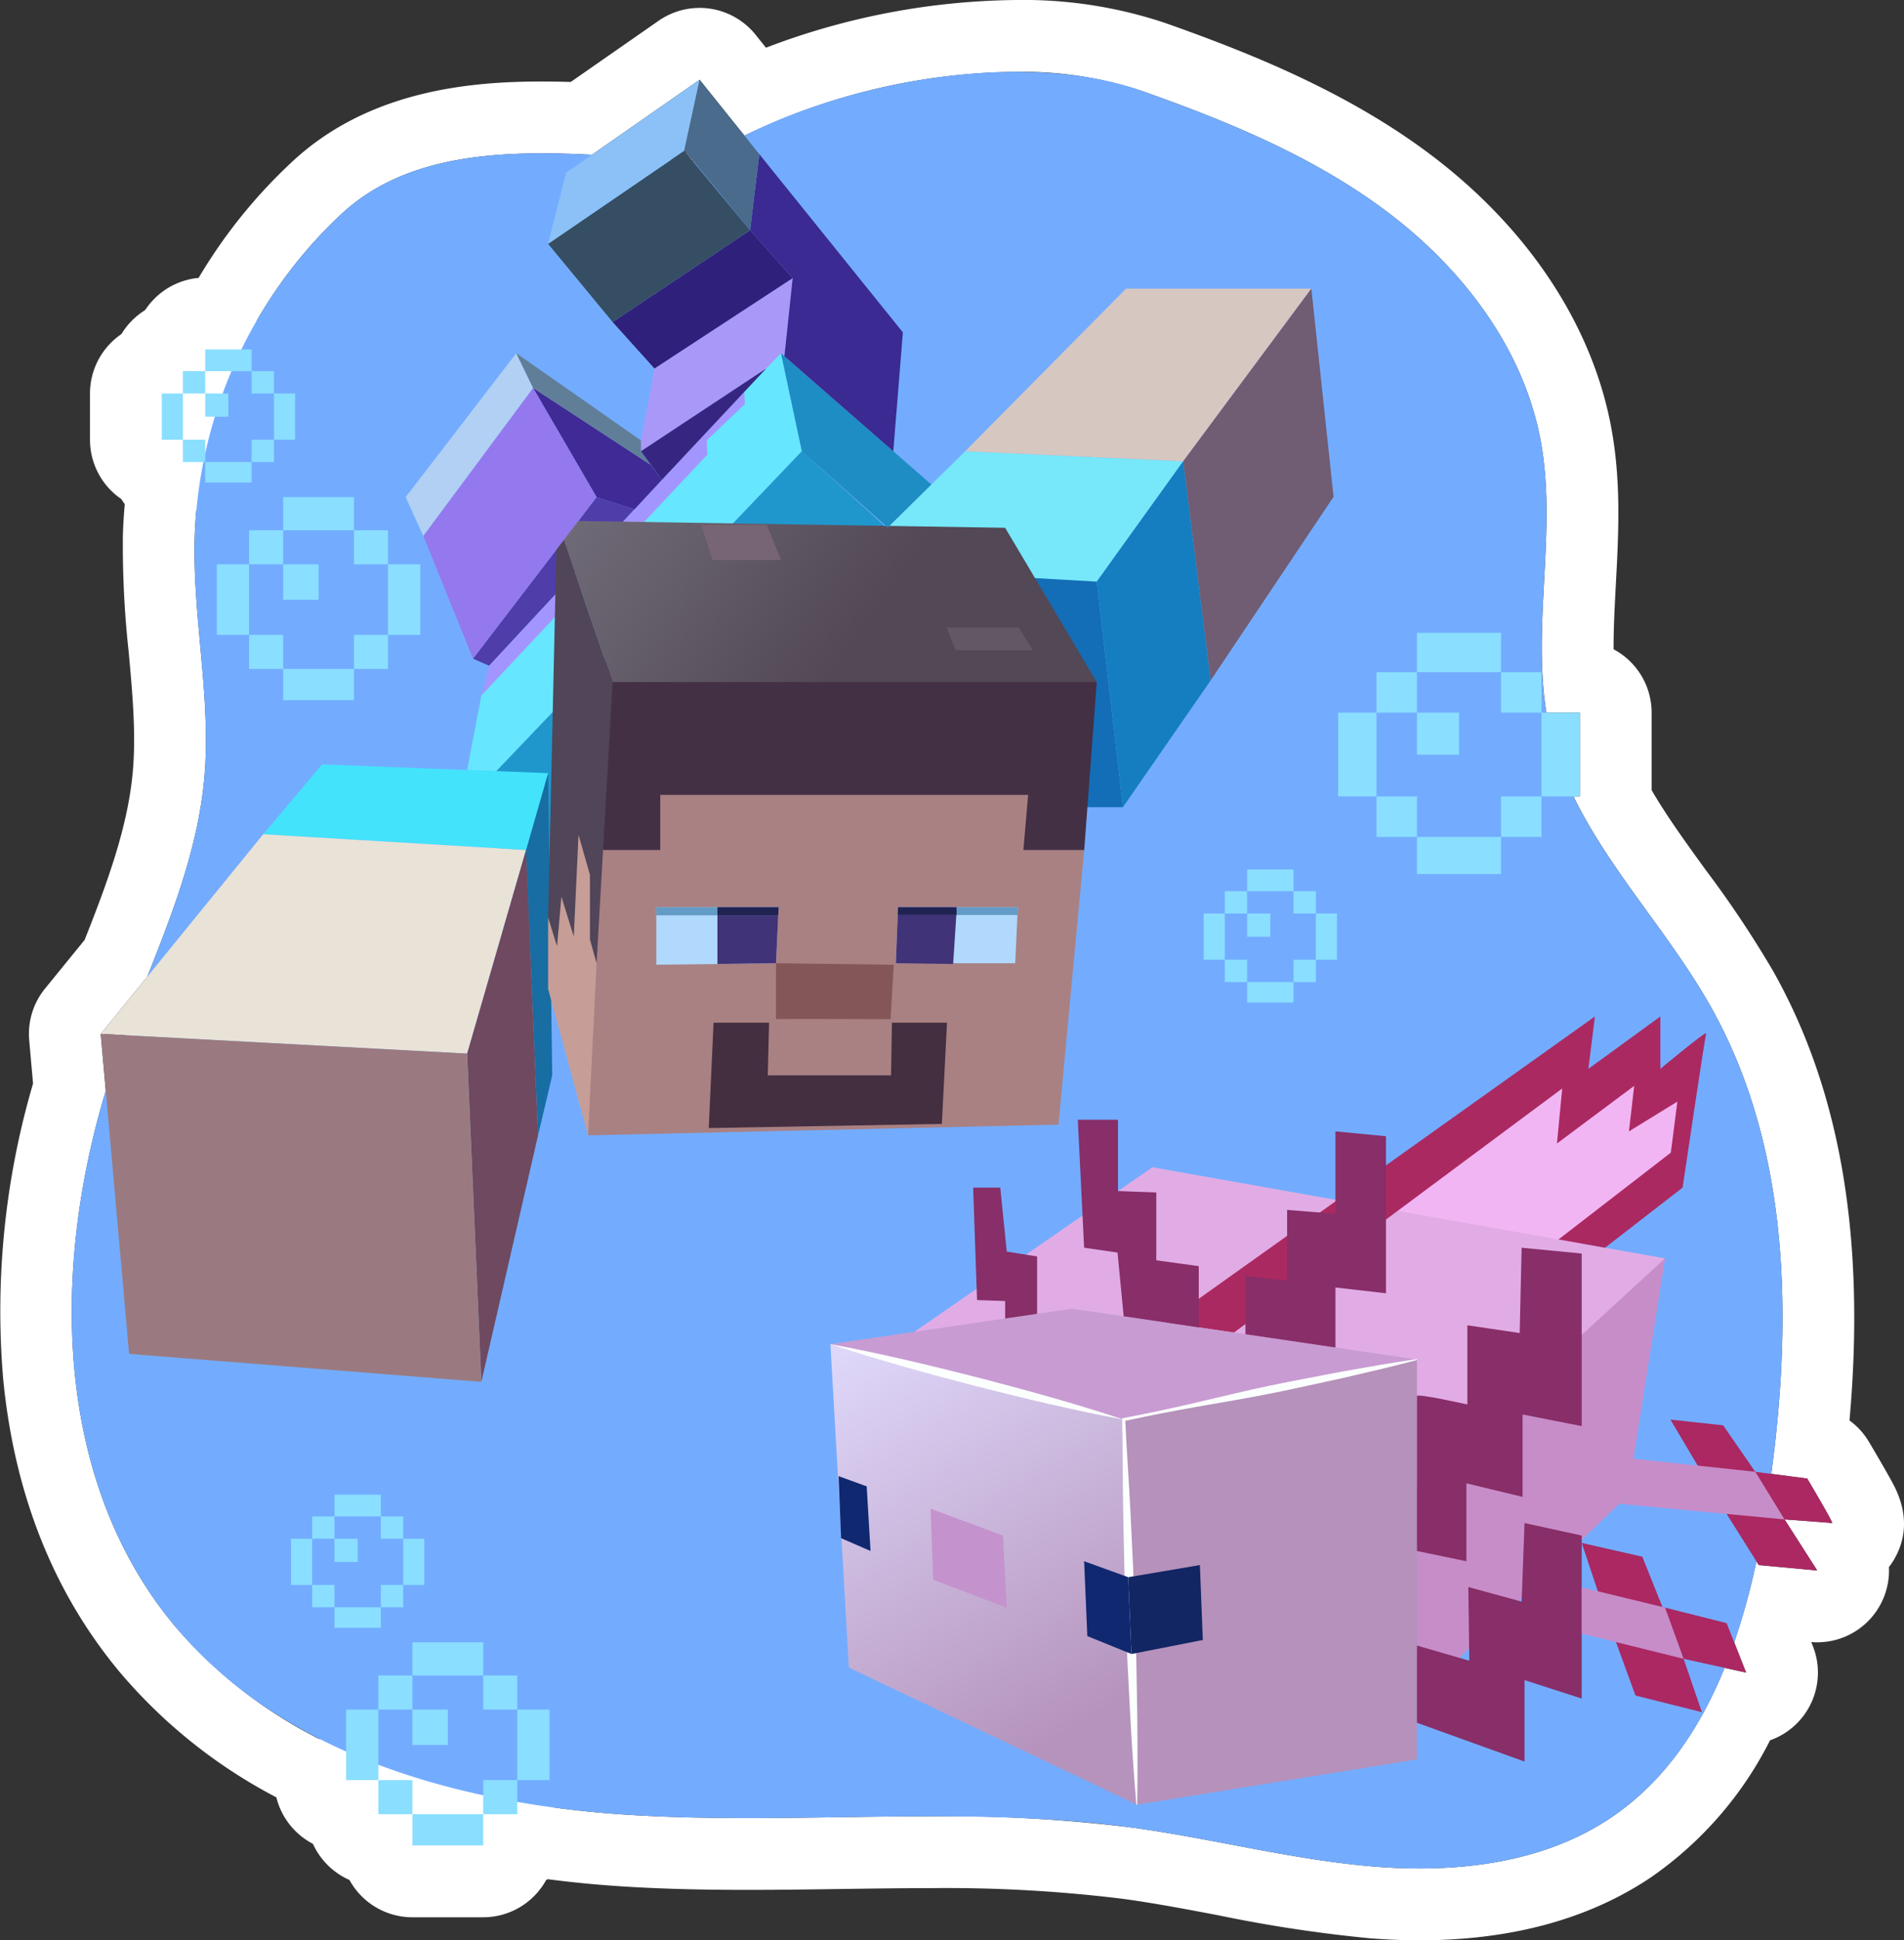 <svg xmlns="http://www.w3.org/2000/svg" viewBox="0 0 265.179 270.099"><rect x="0" y="0" width="265.179" height="270.099" fill="#333333" stroke="none"/><defs><linearGradient id="linear-gradient" x1="85.529" y1="65.062" x2="119.493" y2="89.036" gradientUnits="userSpaceOnUse"><stop offset="0" stop-color="#6f6a77"/><stop offset="1" stop-color="#534855"/></linearGradient><linearGradient id="linear-gradient-2" x1="293.917" y1="201.469" x2="262.409" y2="254.29" gradientTransform="matrix(-1, 0, 0, 1, 414.364, -14.95)" gradientUnits="userSpaceOnUse"><stop offset="0" stop-color="#ded7f9"/><stop offset=".997" stop-color="#b593bc"/></linearGradient><style>.cls-1{fill:#fff}.cls-18{fill:#b0d9fd}.cls-19{fill:#413377}.cls-20{fill:#639cc6}.cls-21{fill:#202252}.cls-42{fill:#ab2862}.cls-43{fill:#c78dc9}.cls-50{fill:#fbfffd}.cls-51{fill:#0f2870}.cls-54{fill:#882e68}.cls-55{fill:#8adeff}</style></defs><g id="Layer_8"><path class="cls-1" d="M159 24.95a52.65 52.65 0 0 1 17.295 2.606c12.21 4.303 24.367 9.306 34.665 17.15s18.674 18.875 21.03 31.606c2.3 12.432-1.204 25.455.8 37.848h4.652v11.663h-.875c5.01 10.312 13.42 19.135 19.121 29.277 10.905 19.397 11.393 42.865 8.419 65.02l5.005.65s3.68 6.2 3.472 6.2h-.002c-.24-.051-6.629-.51-6.629-.51l4.552 7.108-8.145-.753-.325-.516a96.054 96.054 0 0 1-3.096 11.262l1.664 4.222-3.003-.661c-3.4 8.378-8.352 15.823-15.809 20.848-7.75 5.223-17.23 7.08-26.657 7.08-2.07 0-4.138-.09-6.184-.253-11.36-.907-22.454-3.873-33.746-5.421a207.32 207.32 0 0 0-28.224-1.587c-8.46 0-16.937.243-25.406.243-5.563 0-11.126-.105-16.672-.453a141.922 141.922 0 0 1-15.447-1.793v1.71h-4.743v-2.636a102.438 102.438 0 0 1-14.604-4.25v2.142h-4.494v-3.99a64.757 64.757 0 0 1-23.873-17.485c-16.725-20.07-17.22-49.229-9.598-74.488l-.701-7.912 6.488-7.969c3.565-8.999 7.07-18.018 7.934-27.601 1.002-11.111-1.632-22.25-1.342-33.403a62.276 62.276 0 0 1 1.222-10.635H42.89v-3.107h3.107v1.887q.57-2.573 1.352-5.091h-1.352v-3.23h2.443q.576-1.57 1.231-3.108h-3.674v-3.026h5.056A63.763 63.763 0 0 1 65.019 44.69c7.336-6.773 17.39-8.394 27.88-8.394 2.303 0 4.629.078 6.95.197L114.85 26.05l6.248 7.785A88.524 88.524 0 0 1 159 24.95m-44.989 12.474a18.126 18.126 0 0 0-1.307-1.48l1.224 1.476.083.004m44.99-22.473a100.01 100.01 0 0 0-34.906 6.64l-1.445-1.8a9.999 9.999 0 0 0-13.512-1.948L96.9 26.362a127.846 127.846 0 0 0-4.002-.066c-9.743 0-23.937 1.145-34.662 11.046a72.568 72.568 0 0 0-13.164 16.294 10.001 10.001 0 0 0-9.075 9.958v3.026a10.074 10.074 0 0 0 .12 1.554q-.054.35-.084.709a9.972 9.972 0 0 0-3.143 7.279v3.107a9.955 9.955 0 0 0 1.902 5.869q-.209 2.27-.267 4.506a136.406 136.406 0 0 0 .813 16.078c.535 5.88 1.04 11.433.566 16.686-.71 7.874-3.685 15.744-6.703 23.384l-5.514 6.771a10 10 0 0 0-2.206 7.197l.534 6.03a112.267 112.267 0 0 0-4.156 41.158c1.558 15.997 7.008 29.7 16.2 40.73a72.452 72.452 0 0 0 21.844 17.472 10.004 10.004 0 0 0 9.71 7.602h4.494a9.988 9.988 0 0 0 3.178-.515q1.568.473 3.174.908a9.99 9.99 0 0 0 8.253 4.35h4.743a9.963 9.963 0 0 0 4.26-.95c3.438.45 6.97.79 10.56 1.015 5.14.322 10.637.472 17.3.472 4.306 0 8.65-.062 12.852-.122 4.128-.06 8.396-.12 12.553-.12a200.705 200.705 0 0 1 26.865 1.493c4.355.597 8.676 1.417 13.252 2.285a196.099 196.099 0 0 0 21.058 3.197 88.17 88.17 0 0 0 6.98.285c12.743 0 23.592-2.957 32.244-8.787a51.208 51.208 0 0 0 16.556-19.051 10 10 0 0 0 5.971-13.096l-.23-.582c.278.023.556.034.832.034a10 10 0 0 0 9.986-10.475 9.998 9.998 0 0 0 .787-1.18c2.792-4.904.378-9.326-.416-10.78a118.9 118.9 0 0 0-1.316-2.329c-.912-1.58-1.837-3.138-1.837-3.138a9.996 9.996 0 0 0-2.712-2.98c2.254-25.33-1.234-45.836-10.595-62.487A146.427 146.427 0 0 0 255 136.087c-2.761-3.81-5.406-7.46-7.558-11.135V114.16a9.998 9.998 0 0 0-5.299-8.828c-.01-2.902.15-5.927.317-9.043.373-7.005.759-14.249-.638-21.796-2.617-14.148-11.425-27.552-24.802-37.741-11.725-8.931-25.486-14.428-37.401-18.628A62.155 62.155 0 0 0 159 14.95z" transform="translate(-17.413 -14.95)"/><path class="cls-1" d="M84.712 267.496v4.349h-9.861v-4.35h9.861m0-10h-9.861a10 10 0 0 0-10 10v4.35a10 10 0 0 0 10 10h9.861a10 10 0 0 0 10-10v-4.35a10 10 0 0 0-10-10z" transform="translate(-17.413 -14.95)"/><path class="cls-1" d="M74.85 262.752v4.744h-4.743v-4.744h4.744m0-10h-4.744a10 10 0 0 0-10 10v4.744a10 10 0 0 0 10 10h4.744a10 10 0 0 0 10-10v-4.744a10 10 0 0 0-10-10z" transform="translate(-17.413 -14.95)"/><path class="cls-1" d="M45.997 66.62v3.107H42.89V66.62h3.107m0-10H42.89a10 10 0 0 0-10 10v3.107a10 10 0 0 0 10 10h3.107a10 10 0 0 0 10-10V66.62a10 10 0 0 0-10-10z" transform="translate(-17.413 -14.95)"/><path class="cls-1" d="M42.89 69.727v6.435h-2.944v-6.435h2.944m0-10h-2.944a10 10 0 0 0-10 10v6.435a10 10 0 0 0 10 10h2.944a10 10 0 0 0 10-10v-6.435a10 10 0 0 0-10-10z" transform="translate(-17.413 -14.95)"/></g><g id="Layer_7"><path d="M114.851 37.473C97.88 36.559 77.508 33.16 65.02 44.69a64.588 64.588 0 0 0-20.497 45.214c-.29 11.152 2.344 22.292 1.342 33.403-1.193 13.225-7.413 25.376-11.882 37.881-9.45 26.443-10.218 58.517 7.76 80.089 15.018 18.022 39.746 24.834 63.16 26.302s47.06-1.391 70.302 1.797c11.292 1.548 22.385 4.514 33.746 5.42s23.39-.457 32.841-6.826c14.088-9.493 19.293-27.592 21.825-44.39 3.49-23.152 3.546-48.07-7.928-68.48-7.205-12.817-18.758-23.517-22.274-37.794-3.281-13.32 1.07-27.505-1.425-40.994-2.355-12.73-10.73-23.76-21.029-31.605s-22.455-12.848-34.665-17.151c-17.71-6.242-45.896-.612-61.444 9.917" transform="translate(-17.413 -14.95)" style="fill:#73acff"/></g><g id="Layer_5"><path style="fill:#aa98f8" d="M89.265 62.818v-1.515l1.889-10.005 19.248-12.586-1.151 10.875-19.986 13.231z"/><path style="fill:#4f3da9" d="m65.88 91.689 2.248.989 20.244-21.781-5.283-1.694L65.88 91.689z"/><path style="fill:#a296fe" d="m67.038 96.823 1.09-4.145 35.528-38.226 2.518 2.339-3.957 11.063-29.771 28.062-5.408.907z"/><path style="fill:#66e7ff" d="m111.681 62.818-42.553 44.529-4.064-.157 1.974-10.367 31.491-33.556-.09-1.964 5.307-5.052-.09-1.799 5.116-5.283 2.909 13.649z"/><path style="fill:#1f97cc" d="m69.128 107.347 42.553-44.529 14.067 12.688-10.029 27.774-34.889 29.557H70l-.872-25.49z"/><path style="fill:#146db7" d="m152.749 80.968 3.649 31.394h-7.333L139 84.323l4.151-7.262 5.339 1.438 4.259 2.469z"/><path style="fill:#76e8fa" d="m152.749 80.968 12.042-16.754-30.366-1.396-12.914 12.688 22.018 4.934 9.22.528z"/><path style="fill:#186da2" d="m73.266 118.324 1.671 39.726 1.974-8.354-.574-42.071-3.071 10.699z"/><path style="fill:#a98183" d="m81.898 158.05 65.524-1.495 3.582-38.231-7.149-14.293-57.655 2.19-5.767 13.001 1.465 38.828z"/><path style="fill:#c69e97" d="M76.337 127.733v9.929l5.561 20.388 1.191-23.962v-20.653l-3.376-1.456-3.376 15.754z"/><path style="fill:#433044" d="M83.988 118.324h7.971v-7.669h51.234l-.66 7.669h8.471l1.745-23.375-52.052-5.211-16.3 2.525-2.499 6.609 2.09 19.452z"/><path style="fill:url(#linear-gradient)" d="m77.58 72.473 7.742 22.476h67.427L139.99 73.472l-62.41-.999z"/><path style="fill:#514559" d="m77.58 72.473-1.243 55.26 1.243 3.972.611-6.885 1.721 5.561.662-14.166 1.588 5.56v9.003l.927 3.31 2.233-39.139-7.742-22.476z"/><path style="fill:#625763" d="m131.808 87.355 1.324 3.177h10.723l-1.985-3.177h-10.062z"/><path style="fill:#776574" d="m97.652 73.057 1.589 4.898h9.531l-1.985-4.898h-9.135z"/><path class="cls-18" d="M91.406 126.293v8.005l16.671-.21.361-7.795H91.406z"/><path class="cls-19" d="M99.922 126.293v7.897l8.155-.102.361-7.795h-8.516z"/><path class="cls-20" d="m108.386 127.418.052-1.125H91.406v1.125h16.98z"/><path class="cls-21" d="M99.922 126.293v1.125h8.464l.052-1.125h-8.516z"/><path class="cls-18" d="m125.075 126.293-.305 7.795h16.623l.365-7.795h-16.683z"/><path class="cls-19" d="m125.075 126.293-.305 7.795 7.977.102.517-7.897h-8.189z"/><path class="cls-20" d="m141.707 127.368.051-1.075h-16.683l-.042 1.075h16.674z"/><path class="cls-21" d="M133.221 126.293h-8.146l-.042 1.075h8.188v-1.075z"/><path d="M125.49 149.038s-.01 7.846 0 7.785 15.963 0 15.963 0l.426-7.575z" transform="translate(-17.413 -14.95)" style="fill:#845658"/><path style="fill:#442f41" d="m99.38 142.359-.67 14.674 32.467-.578.717-14.096h-7.672l-.122 7.337h-17.17l.183-7.337H99.38z"/><path style="fill:#43e3fc" d="m76.337 107.625-3.071 10.699-36.606-2.193 8.202-9.721 31.475 1.215z"/><path style="fill:#e9e2d7" d="m73.266 118.324-8.202 28.342-51.035-2.739 22.631-27.796 36.606 2.193z"/><path style="fill:#6f495f" d="m74.937 158.05-7.899 34.312-1.974-45.696 8.202-28.342 1.671 39.726z"/><path style="fill:#9a7a80" d="m65.064 146.666-51.035-2.739 3.949 44.541 49.06 3.894-1.974-45.696z"/><path style="fill:#d6c7c1" d="m182.64 40.179-17.849 24.035-30.366-1.396 22.405-22.639h25.81z"/><path style="fill:#147ec0" d="m156.398 112.362 12.222-17.651-3.829-30.497-12.042 16.754 3.649 31.394z"/><path style="fill:#705c73" d="m182.64 40.179 3.091 28.974-17.111 25.558-3.829-30.497 17.849-24.035z"/><path style="fill:#1e8dc4" d="m108.772 49.169 2.909 13.649 11.957 10.618 6.077-5.991-20.943-18.276z"/><path style="fill:#402a95" d="m74.244 54.003 8.845 15.2 5.283 1.694 3.807-4.096-1.565-2.095-16.37-10.703z"/><path style="fill:#9379ed" d="M74.244 54.003 58.954 74.6l6.926 17.089 17.209-22.486-8.845-15.2z"/><path style="fill:#b1d0f4" d="m58.954 74.6-2.455-5.397 15.407-20.034 2.338 4.834L58.954 74.6z"/><path style="fill:#617e98" d="m71.906 49.169 17.359 12.134v1.515l1.349 1.888-16.37-10.703-2.338-4.834z"/><path style="fill:#372681" d="m92.179 66.801-2.914-3.983 17.446-11.52-14.532 15.503z"/><path style="fill:#3b2a91" d="m104.465 32.056 5.937 6.656-1.151 10.875 15.162 13.231 1.335-16.55-19.997-24.811-1.286 10.599z"/><path style="fill:#2f207b" d="M104.465 32.056 85.322 44.828l5.832 6.47 19.248-12.586-5.937-6.656z"/><path d="M112.704 35.944c.27.09 9.175 11.063 9.175 11.063l1.285-10.6-8.313-10.357z" transform="translate(-17.413 -14.95)" style="fill:#4a6b8b"/><path style="fill:#364e63" d="M95.291 20.993 76.337 33.945l8.985 10.883 19.143-12.772-9.174-11.063z"/><path style="fill:#8bc1f7" d="M97.438 11.1 78.832 24.051l-2.495 9.894 18.954-12.952 2.147-9.893z"/></g><g id="Layer_4"><path class="cls-42" d="m222.539 221.516-2.248-6.732 8.444 1.917 2.802 6.999 8.937 2.243 2.716 6.89-8.705-1.917 2.545 7.427-9.253-2.316-3.674-10.084-1.564-4.427z"/><path class="cls-42" d="m257.892 225.7 4.468 7.115 8.145.753-4.552-7.107s6.39.458 6.629.508-3.47-6.2-3.47-6.2l-7.231-.937-4.473-6.468-7.347-.798 3.834 6.468z" transform="translate(-17.413 -14.95)"/><path class="cls-43" d="m231.898 175.174-5.21 33.037-29.34 28.253v-38.848l34.55-22.442z"/><path style="fill:#f2b5f4" d="m220.291 173.111 12.413-12.658 2.734-9.843-8.75-2.187-8.749 1.276-34.695 23.412h37.047z"/><path style="fill:#e1ace5" d="m231.898 175.174-42.783 39.274-64.242-27.339 35.63-24.622 71.395 12.687z"/><path d="m179.743 199.045 59.802-42.598-.912 7.291 10.026-7.291v7.291s6.562-5.468 6.38-4.922-3.282 21.456-3.282 21.456l-10.8 8.368-6.485-1.152 15.645-12.084.911-7.109-6.744 4.15.73-6.337-10.755 8.02.729-7.656-45.71 33.977z" transform="translate(-17.413 -14.95)" style="fill:#ab2961"/><path style="fill:#c89bd3" d="m115.653 187.109 33.664-4.932 48.031 7.076-40.848 8.363-40.847-10.507z"/><path style="fill:url(#linear-gradient-2)" d="m115.653 187.109 2.573 45.029 40.097 19.083-1.823-53.605-40.847-10.507z"/><path style="fill:#b591bb" d="M197.348 189.253v55.665l-39.025 6.303-1.823-53.605 40.848-8.363z"/><path class="cls-50" d="M214.774 204.264c-3.363.899-6.749 1.683-10.135 2.469-3.395.738-6.786 1.501-10.191 2.189-3.407.684-6.84 1.241-10.262 1.846q-5.136.9-10.229 2.01l.173-.219c.193 4.466.543 8.926.754 13.391q.337 6.697.597 13.397c.17 4.466.246 8.936.308 13.406q.103 6.705.009 13.417l-.123.004q-.557-6.69-.903-13.386c-.242-4.464-.47-8.929-.602-13.397q-.196-6.701-.316-13.406c-.092-4.469-.046-8.943-.156-13.411l-.005-.186.177-.034q5.121-.974 10.196-2.17c3.385-.79 6.76-1.627 10.162-2.336 3.402-.706 6.82-1.337 10.232-1.992 3.422-.608 6.844-1.217 10.289-1.713z" transform="translate(-17.413 -14.95)"/><path class="cls-50" d="M173.914 212.566c-6.929-1.282-13.764-2.926-20.577-4.658-6.804-1.768-13.584-3.626-20.27-5.849 6.928 1.28 13.764 2.924 20.576 4.658 6.803 1.77 13.583 3.63 20.27 5.85z" transform="translate(-17.413 -14.95)"/><path class="cls-51" d="m116.789 205.484.356 8.64 4.098 1.781-.535-8.995-3.919-1.426z"/><path class="cls-51" d="m150.991 217.331.446 10.421 6.145 2.493-.445-10.688-6.146-2.226z"/><path style="fill:#c492cd" d="m139.68 213.757.534 10.031-10.243-3.874-.356-9.887 10.065 3.73z"/><path style="fill:#112663" d="m157.137 219.557 9.976-1.692.41 10.429-9.941 1.951-.445-10.688z"/><path class="cls-54" d="m197.348 239.821 14.981 5.399v-11.337l7.962 2.564v-22.69l-7.962-1.738-.405 10.932-7.423-2.025.135 10.257-7.288-2.114v10.752z"/><path class="cls-54" d="m214.761 230.856 6.883 1.425v-10.845l7.828 1.89v-11.473l8.233 1.62V189.45l-8.368-.81-.27 11.877-7.288-1.08v11.023s-7.018-1.576-7.018-1.17z" transform="translate(-17.413 -14.95)"/><path class="cls-54" d="M185.992 187.58v-8.357l7.037.81v-21.864l-7.037-.675v11.472l-6.729-.54v9.852l-5.804-.675v8.131l12.533 1.846z"/><path class="cls-54" d="M166.958 184.776v-8.522l-5.915-.81v-9.448l-5.337-.194v-9.928h-5.595l.88 17.815 4.653.675.856 8.871 10.458 1.541z"/><path class="cls-54" d="M144.446 182.891v-7.987l-4.232-.675-.9-8.907h-3.779l.542 15.655 3.913.135v2.432l4.456-.653z"/><path class="cls-43" d="m220.291 220.97 11.607 2.818 2.587 7.128-14.194-3.514v-6.432z"/><path class="cls-43" d="m227.388 203.045 17.079 1.837 4.073 6.628-23.02-2.174 1.168-1.125.7-5.166z"/></g><g id="Layer_6"><path class="cls-55" d="M173.694 121.033h6.461v3.026h-6.461z"/><path class="cls-55" d="M180.155 124.059h3.108v3.108h-3.108z"/><path class="cls-55" d="M183.262 127.166h2.944v6.434h-2.944z"/><path class="cls-55" d="M180.155 133.601h3.108v3.108h-3.108z"/><path class="cls-55" d="M173.694 136.709h6.461v2.849h-6.461z"/><path class="cls-55" transform="translate(361.693 266.176) rotate(-180)" d="M188 139.009h3.108v3.108H188z"/><path class="cls-55" transform="translate(355.642 275.718) rotate(-180)" d="M185.055 142.117h2.944v6.434h-2.944z"/><path class="cls-55" transform="translate(361.693 285.26) rotate(-180)" d="M188 148.551h3.108v3.108H188z"/><path class="cls-55" d="M173.694 127.166h3.23v3.23h-3.23z"/><path class="cls-55" d="M197.348 88.091h11.711v5.485h-11.711z"/><path class="cls-55" d="M209.059 93.576h5.633v5.633h-5.633z"/><path class="cls-55" d="M214.692 99.209h5.337v11.663h-5.337z"/><path class="cls-55" d="M209.059 110.873h5.633v5.633h-5.633z"/><path class="cls-55" d="M197.348 116.506h11.711v5.165h-11.711z"/><path class="cls-55" transform="translate(406.476 207.736) rotate(-180)" d="M209.128 108.527h5.633v5.633h-5.633z"/><path class="cls-55" transform="translate(395.507 225.032) rotate(-180)" d="M203.792 114.16h5.337v11.663h-5.337z"/><path class="cls-55" transform="translate(406.476 242.329) rotate(-180)" d="M209.128 125.823h5.633v5.633h-5.633z"/><path class="cls-55" d="M197.348 99.209h5.855v5.855h-5.855z"/><path class="cls-55" d="M46.585 208.068h6.461v3.026h-6.461z"/><path class="cls-55" d="M53.046 211.094h3.108v3.108h-3.108z"/><path class="cls-55" d="M56.154 214.202h2.944v6.434h-2.944z"/><path class="cls-55" d="M53.046 220.636h3.108v3.108h-3.108z"/><path class="cls-55" d="M46.585 223.744h6.461v2.849h-6.461z"/><path class="cls-55" transform="translate(107.476 440.246) rotate(-180)" d="M60.891 226.044h3.108v3.108h-3.108z"/><path class="cls-55" transform="translate(101.424 449.788) rotate(-180)" d="M57.947 229.152h2.944v6.434h-2.944z"/><path class="cls-55" transform="translate(107.476 459.33) rotate(-180)" d="M60.891 235.586h3.108v3.108h-3.108z"/><path class="cls-55" d="M46.585 214.202h3.23v3.23h-3.23z"/><path class="cls-55" d="M57.438 228.619h9.861v4.619h-9.861z"/><path class="cls-55" d="M67.299 233.238h4.743v4.743h-4.743z"/><path class="cls-55" d="M72.042 237.981h4.494v9.821h-4.494z"/><path class="cls-55" d="M67.299 247.802h4.743v4.743h-4.743z"/><path class="cls-55" d="M57.438 252.545h9.861v4.349h-9.861z"/><path class="cls-55" transform="translate(127.545 486.169) rotate(-180)" d="M70.107 248.188h4.743v4.743h-4.743z"/><path class="cls-55" transform="translate(118.308 500.734) rotate(-180)" d="M65.614 252.932h4.494v9.821h-4.494z"/><path class="cls-55" transform="translate(127.545 515.298) rotate(-180)" d="M70.107 262.752h4.743v4.743h-4.743z"/><path class="cls-55" d="M57.438 237.981h4.931v4.931h-4.931z"/><path class="cls-55" d="M28.584 48.643h6.461v3.026h-6.461z"/><path class="cls-55" d="M35.045 51.669h3.108v3.108h-3.108z"/><path class="cls-55" d="M38.153 54.777h2.944v6.434h-2.944z"/><path class="cls-55" d="M35.045 61.211h3.108v3.108h-3.108z"/><path class="cls-55" d="M28.584 64.319h6.461v2.849h-6.461z"/><path class="cls-55" transform="translate(71.474 121.397) rotate(-180)" d="M42.89 66.62h3.108v3.108H42.89z"/><path class="cls-55" transform="translate(65.422 130.939) rotate(-180)" d="M39.946 69.727h2.944v6.434h-2.944z"/><path class="cls-55" transform="translate(71.474 140.481) rotate(-180)" d="M42.89 76.162h3.108v3.108H42.89z"/><path class="cls-55" d="M28.584 54.777h3.23v3.23h-3.23z"/><path class="cls-55" d="M39.436 69.195h9.861v4.619h-9.861z"/><path class="cls-55" d="M49.298 73.813h4.743v4.743h-4.743z"/><path class="cls-55" d="M54.041 78.556h4.494v9.821h-4.494z"/><path class="cls-55" d="M49.298 88.377h4.743v4.743h-4.743z"/><path class="cls-55" d="M39.436 93.121h9.861v4.349h-9.861z"/><path class="cls-55" transform="translate(91.543 167.32) rotate(-180)" d="M52.106 88.764h4.743v4.743h-4.743z"/><path class="cls-55" transform="translate(82.306 181.884) rotate(-180)" d="M47.613 93.507h4.494v9.821h-4.494z"/><path class="cls-55" transform="translate(91.543 196.448) rotate(-180)" d="M52.106 103.328h4.743v4.743h-4.743z"/><path class="cls-55" d="M39.436 78.556h4.931v4.931h-4.931z"/></g></svg>